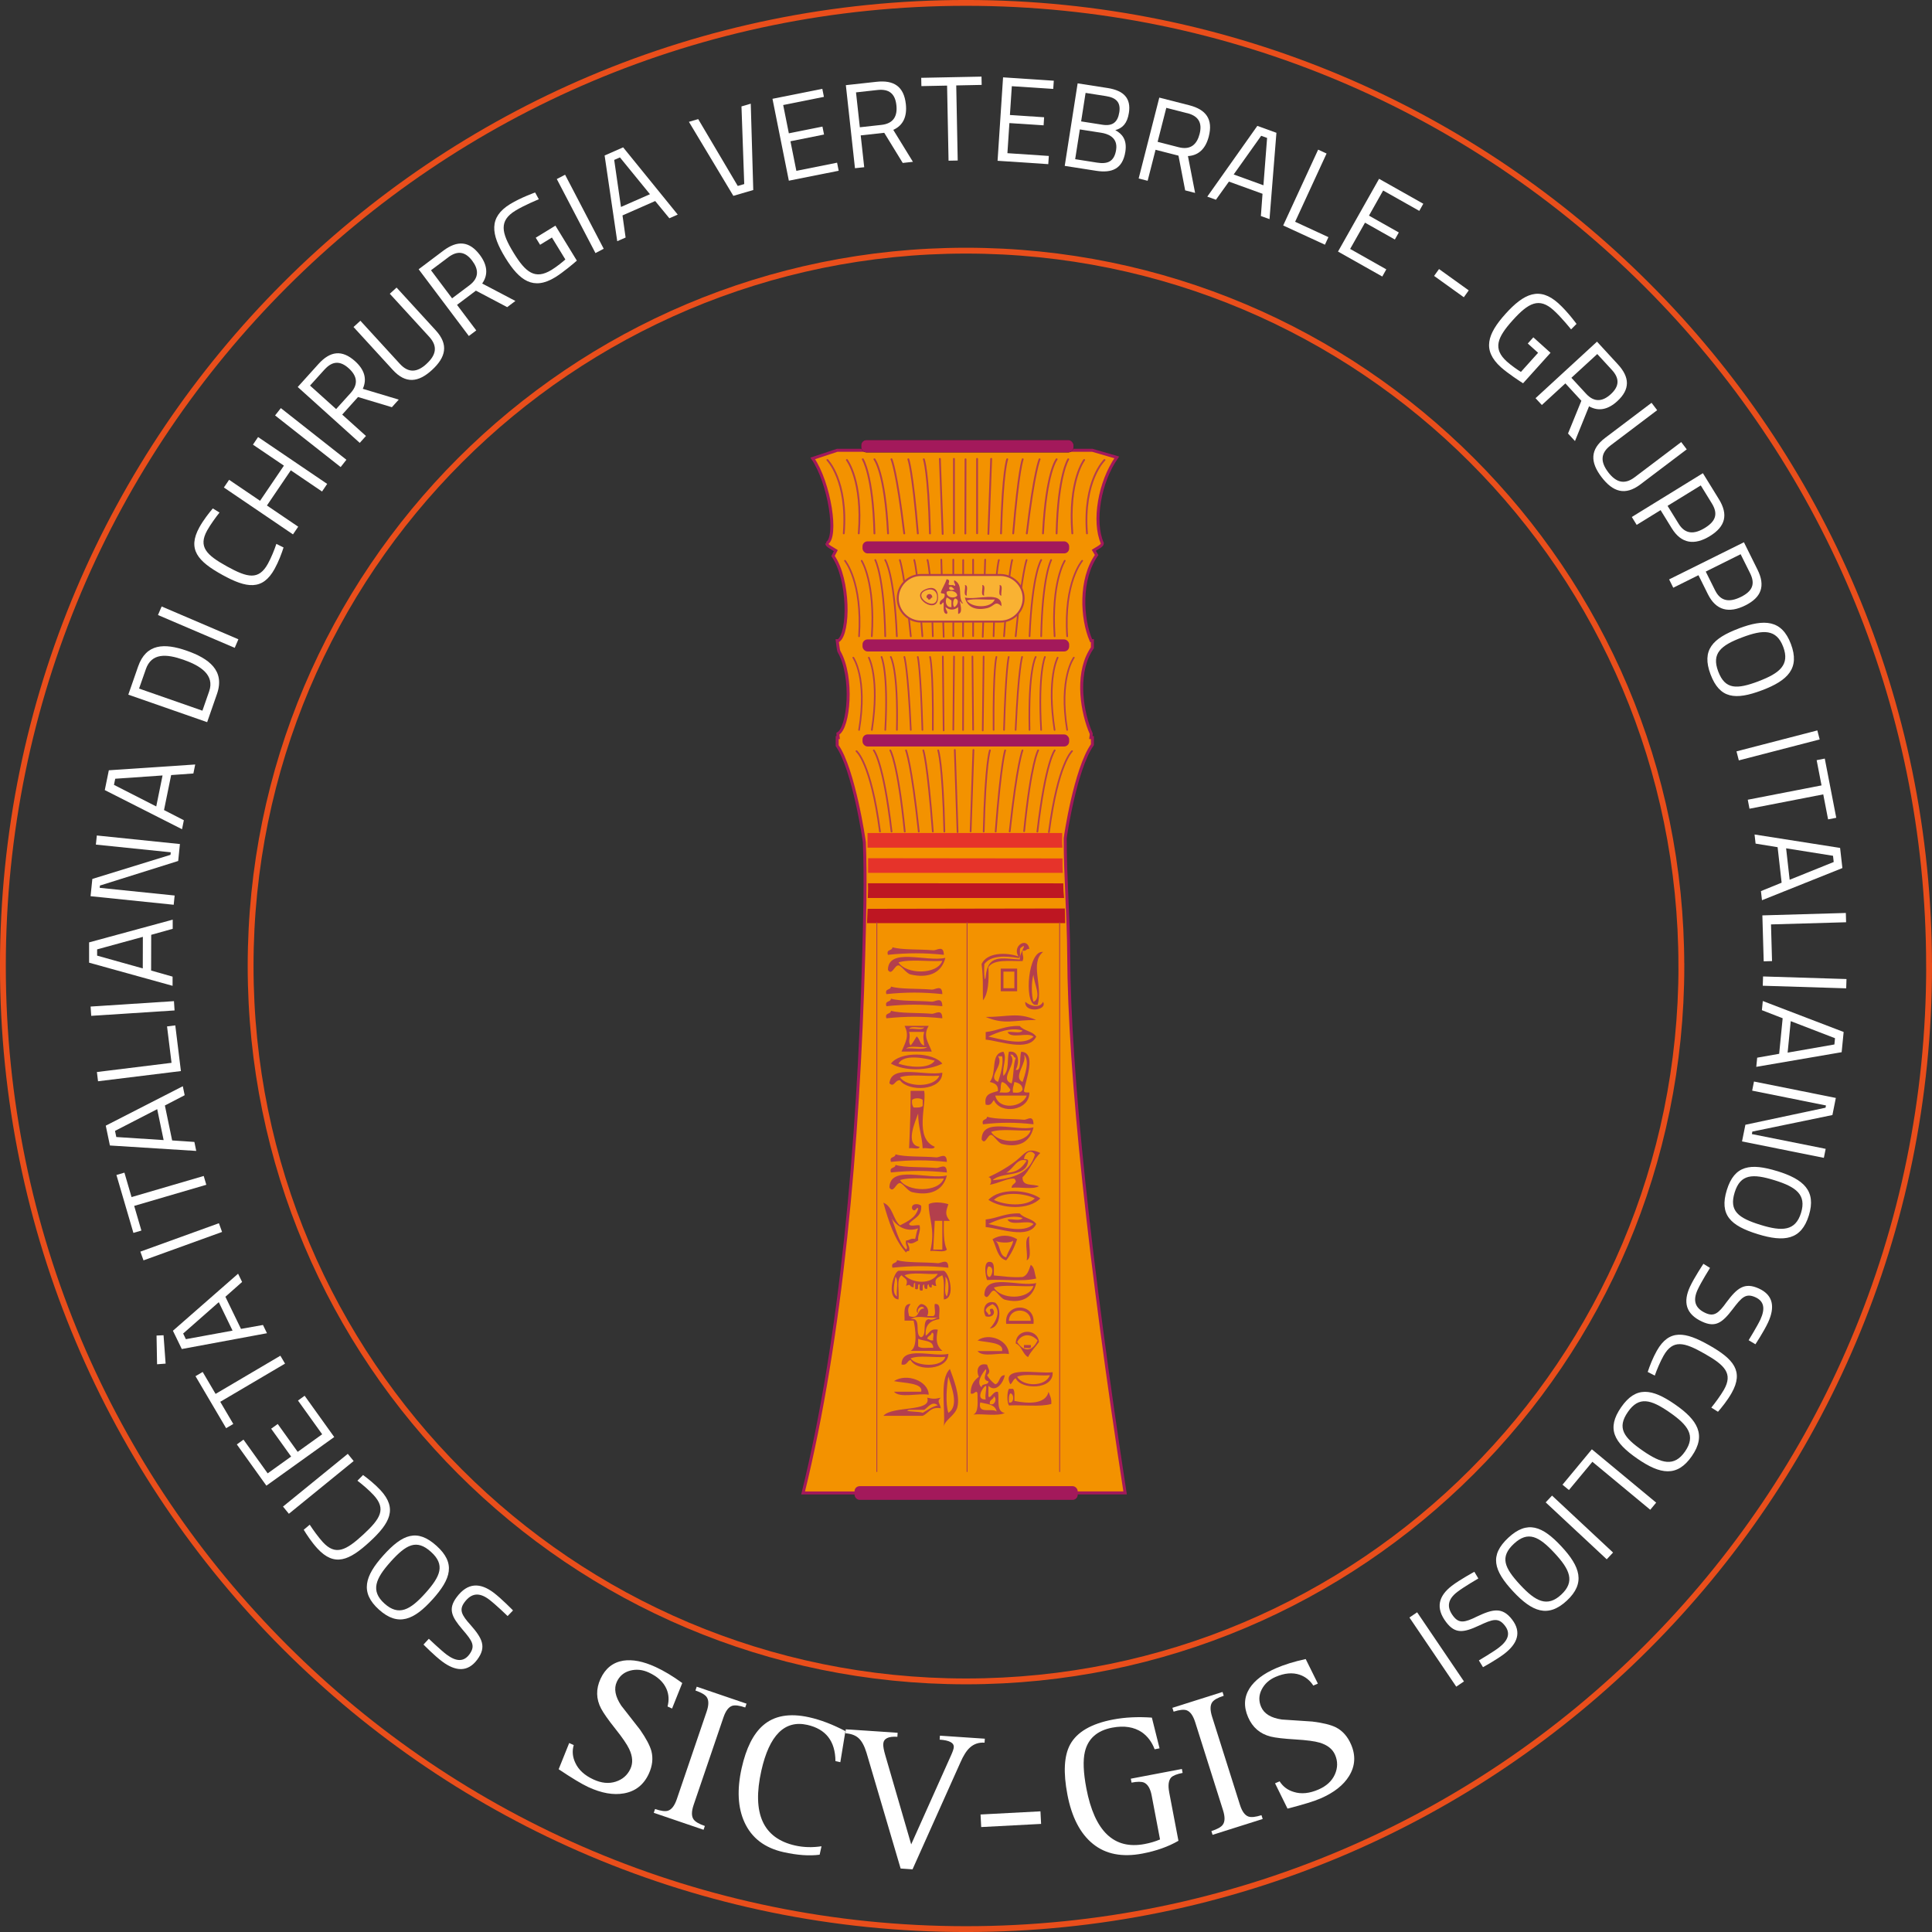 <?xml version="1.0" encoding="UTF-8"?>
<svg id="Livello_2" data-name="Livello 2" xmlns="http://www.w3.org/2000/svg" xmlns:xlink="http://www.w3.org/1999/xlink" viewBox="0 0 447.36 447.37">
  <rect x="0" y="0" width="447.36" height="447.37" fill="#333333" stroke="none"/>
  <defs>
    <style>
      .cls-1, .cls-2, .cls-3, .cls-4, .cls-5, .cls-6, .cls-7, .cls-8, .cls-9, .cls-10, .cls-11, .cls-12 {
        fill: none;
      }

      .cls-1, .cls-6, .cls-13 {
        stroke: #a3195b;
      }

      .cls-1, .cls-7 {
        stroke-width: .32px;
      }

      .cls-14 {
        fill: #f9b233;
        stroke-width: .46px;
      }

      .cls-14, .cls-15, .cls-3, .cls-16, .cls-13, .cls-10, .cls-17, .cls-12 {
        fill-rule: evenodd;
      }

      .cls-14, .cls-18, .cls-3, .cls-4, .cls-8, .cls-9, .cls-10, .cls-11, .cls-12 {
        stroke: #b33f4c;
      }

      .cls-15 {
        fill: #be1622;
      }

      .cls-18, .cls-2 {
        stroke-width: .21px;
      }

      .cls-18, .cls-17 {
        fill: #b33f4c;
      }

      .cls-2 {
        stroke: #f39200;
      }

      .cls-3, .cls-4, .cls-8, .cls-9, .cls-10, .cls-11, .cls-12 {
        stroke-linecap: round;
      }

      .cls-3, .cls-8 {
        stroke-width: .4px;
      }

      .cls-4, .cls-10 {
        stroke-width: .42px;
      }

      .cls-19 {
        fill: #fff;
      }

      .cls-5 {
        stroke: #e94e1b;
        stroke-width: 1.35px;
      }

      .cls-16 {
        fill: #e6332a;
      }

      .cls-6 {
        stroke-width: .29px;
      }

      .cls-7 {
        stroke: #1d1719;
      }

      .cls-13 {
        fill: #f39200;
        stroke-width: .69px;
      }

      .cls-9 {
        stroke-width: .38px;
      }

      .cls-11, .cls-12 {
        stroke-width: .39px;
      }

      .cls-20 {
        fill: url(#linear-gradient);
      }

      .cls-21 {
        fill: #a3195b;
      }
    </style>
    <linearGradient id="linear-gradient" x1="199.59" y1="103.33" x2="248.41" y2="103.33" gradientUnits="userSpaceOnUse">
      <stop offset="0" stop-color="#f9b233"/>
      <stop offset=".72" stop-color="#c22823"/>
      <stop offset="1" stop-color="#e94e1b"/>
    </linearGradient>
  </defs>
  <g id="Livello_1-2" data-name="Livello 1">
    <g>
      <g>
        <path class="cls-5" d="M389.33,223.68c0,91.49-74.16,165.65-165.64,165.65S58.03,315.17,58.03,223.68,132.2,58.04,223.68,58.04s165.64,74.16,165.64,165.64Z"/>
        <path class="cls-5" d="M446.69,223.68c0,123.17-99.84,223.01-223,223.01S.67,346.85.67,223.68,100.52.67,223.68.67s223,99.84,223,223.01Z"/>
        <g>
          <path class="cls-19" d="M99.29,379.46s2.83,2.7,4.13,3.67c2.2,1.63,3.94,1.72,5.25-.03,1.5-2.02.68-3.15-1.58-5.78-2.57-3-3.37-4.78-1.35-7.49,2.56-3.43,5.44-3.37,8.51-1.08,1.84,1.37,4.54,4.15,4.54,4.15l-1.25,1.3s-2.75-2.67-4.33-3.86c-2.2-1.64-4.03-1.51-5.64.65-1.3,1.74-.75,2.92,1.41,5.3,2.69,3.08,3.73,5.04,1.53,8-2.24,3-5.07,2.7-8.1.45-1.84-1.37-4.35-3.94-4.35-3.94l1.24-1.34Z"/>
          <path class="cls-19" d="M100.14,370.36c-4.26,4.74-7.94,6.36-12.38,2.36-4.45-4-3.28-7.8,1.02-12.58,4.45-4.94,7.82-6.23,12.29-2.21,4.47,4.02,3.41,7.62-.93,12.44ZM90.44,361.64c-3.5,3.89-4.69,6.72-1.41,9.67,3.3,2.97,5.96,1.49,9.47-2.42,3.53-3.93,4.62-6.56,1.3-9.55-3.34-3.01-5.71-1.75-9.36,2.29Z"/>
          <path class="cls-19" d="M84.07,341.55c1.13.82,2.8,2.17,4.05,3.52,3.92,4.25,2.21,7.58-2.48,11.9-4.8,4.43-8.2,5.86-12.14,1.59-1.34-1.46-2.52-3.26-3.17-4.34l1.39-1.17c.69,1.07,2.02,2.93,3.04,4.04,2.92,3.16,5.32,1.97,9.36-1.76,3.96-3.66,5.38-5.91,2.38-9.15-1.06-1.15-2.65-2.5-3.74-3.32l1.3-1.31Z"/>
          <path class="cls-19" d="M66.89,350.52l-1.36-1.67,15-12.21,1.36,1.67-15,12.21Z"/>
          <path class="cls-19" d="M61.69,344.02l-6.85-9.56,1.54-1.11,5.6,7.81,5.43-3.89-4.62-6.45,1.52-1.09,4.62,6.45,5.67-4.07-5.6-7.81,1.54-1.11,6.85,9.56-15.71,11.26Z"/>
          <path class="cls-19" d="M52.36,330.7l-7.09-12.04,1.66-.98,2.99,5.08,15-8.84,1.08,1.83-15,8.84,3.02,5.13-1.66.98Z"/>
          <path class="cls-19" d="M36.26,309.25l1.61-.07.48,6.57-1.98.15-.12-6.65ZM42.09,312.36l-2.05-4.22,15.09-13.21.93,1.91-3.87,3.43,3.61,7.44,5.09-.91.93,1.91-19.72,3.66ZM53.85,308.11l-3.19-6.59-8.25,7.26.63,1.31,10.81-1.98Z"/>
          <path class="cls-19" d="M33.23,291.84l-.73-2.02,18.19-6.58.73,2.02-18.19,6.58Z"/>
          <path class="cls-19" d="M30.89,285.48l-3.93-13.41,1.85-.54,1.65,5.66,16.71-4.89.6,2.04-16.7,4.89,1.67,5.71-1.85.54Z"/>
          <path class="cls-19" d="M25.45,265.24l-.96-4.59,17.84-9.13.43,2.08-4.58,2.38,1.68,8.09,5.15.35.43,2.08-20.01-1.26ZM37.89,263.99l-1.49-7.16-9.77,5.03.3,1.42,10.96.71Z"/>
          <path class="cls-19" d="M41.89,248.01l-19.19,2.36-.26-2.14,17.28-2.13-1.04-8.43,1.91-.24,1.3,10.57Z"/>
          <path class="cls-19" d="M21.12,235.22l-.14-2.15,19.3-1.25.14,2.15-19.29,1.25Z"/>
          <path class="cls-19" d="M20.63,222.9v-4.69s19.36-5.26,19.36-5.26v2.12s-4.98,1.39-4.98,1.39l-.02,8.27,4.97,1.41v2.13s-19.33-5.36-19.33-5.36ZM33.06,224.25l.02-7.32-10.59,2.9v1.45s10.57,2.96,10.57,2.96Z"/>
          <path class="cls-19" d="M20.97,207.52l.41-4,18.1-5.58.06-.59-17.34-1.78.22-2.11,19.24,1.98-.4,3.92-18.12,5.69-.05.53,17.35,1.78-.22,2.14-19.23-1.98Z"/>
          <path class="cls-19" d="M24.26,182.96l.94-4.6,20-1.34-.42,2.08-5.15.37-1.65,8.1,4.59,2.36-.42,2.08-17.88-9.06ZM36.18,186.73l1.46-7.17-10.96.76-.29,1.42,9.78,4.99Z"/>
          <path class="cls-19" d="M47.97,167.22l-18.26-6.37,2.27-6.52c1.85-5.3,6.05-5.47,11.22-3.67,5.23,1.82,8.92,4.65,7.04,10.03l-2.27,6.52ZM33.77,154.96l-1.57,4.48,14.67,5.12,1.56-4.48c1.32-3.8-2.01-5.94-5.97-7.32-3.96-1.38-7.37-1.59-8.7,2.21Z"/>
          <path class="cls-19" d="M36.58,142.41l.85-1.98,17.77,7.6-.85,1.98-17.77-7.6Z"/>
          <path class="cls-19" d="M65.66,126.76c-.42,1.34-1.17,3.34-2.07,4.96-2.79,5.07-6.5,4.49-12.08,1.41-5.73-3.16-8.15-5.93-5.35-11.02.96-1.74,2.3-3.42,3.12-4.38l1.55.95c-.8.99-2.14,2.84-2.87,4.16-2.08,3.77-.19,5.67,4.63,8.33,4.72,2.6,7.31,3.23,9.44-.63.76-1.37,1.54-3.3,1.96-4.6l1.65.82Z"/>
          <path class="cls-19" d="M67.33,108.91l-5.52,8.14,7.24,4.91-1.21,1.78-16-10.86,1.21-1.78,7.17,4.86,5.52-8.14-7.17-4.86,1.19-1.76,16,10.85-1.19,1.76-7.24-4.91Z"/>
          <path class="cls-19" d="M63.7,96.19l1.33-1.69,15.18,11.96-1.33,1.69-15.19-11.96Z"/>
          <path class="cls-19" d="M79.24,96l5.5,4.95-1.44,1.6-14.36-12.94,4.79-5.31c2.71-3.01,5.46-3.39,8.49-.66,2.12,1.91,2.84,4.06,1.79,6.39l8.32,2.5-1.59,1.76-7.84-2.36-3.66,4.07ZM75.14,85.57l-3.35,3.71,6.04,5.44,3.37-3.73c1.95-2.16,1.35-4.09-.45-5.71-1.97-1.78-3.79-1.72-5.6.29Z"/>
          <path class="cls-19" d="M98.74,84.27c2.23-2.03,2.69-4.05.65-6.28l-9.13-9.97,1.57-1.43,9.09,9.93c2.98,3.26,2.35,6.18-.9,9.16-3.13,2.87-6.08,3.25-9.07-.03l-9.09-9.93,1.59-1.45,9.13,9.97c2.04,2.23,4.07,1.96,6.17.03Z"/>
          <path class="cls-19" d="M105.83,70.6l4.45,5.91-1.72,1.29-11.62-15.45,5.71-4.3c3.24-2.43,6.01-2.28,8.46.98,1.71,2.28,2.01,4.54.54,6.62l7.69,4.04-1.9,1.43-7.24-3.82-4.37,3.29ZM103.8,59.58l-4,3,4.88,6.5,4.02-3.02c2.32-1.75,2.11-3.75.64-5.69-1.6-2.12-3.39-2.41-5.55-.79Z"/>
          <path class="cls-19" d="M124.06,55.04l4.55-2.79,4.96,8.1c-.44.4-3.2,2.75-5.01,3.85-5.05,3.09-8.28.81-11.55-4.52-3.36-5.48-3.84-9.38,1.11-12.42,2.5-1.53,5.79-2.69,5.79-2.69l.86,1.57s-3.26,1.31-5.43,2.64c-3.81,2.33-3.29,5.06-.43,9.73,2.8,4.58,4.98,6.32,8.8,3.99,1.19-.73,2.66-1.92,3.2-2.42l-3.11-5.08-2.74,1.68-1.01-1.64Z"/>
          <path class="cls-19" d="M128.94,41.45l1.91-.99,8.94,17.14-1.91,1-8.95-17.14Z"/>
          <path class="cls-19" d="M139.99,36.01l4.3-1.89,12.64,15.57-1.94.85-3.28-3.99-7.57,3.33.72,5.12-1.94.85-2.92-19.84ZM143.79,47.92l6.71-2.95-6.95-8.52-1.33.58,1.57,10.88Z"/>
          <path class="cls-19" d="M173.84,24.02l.58,19.98-4.61,1.35-10.29-17.14,2.15-.63,9.16,15.48,1.5-.44-.64-17.98,2.15-.63Z"/>
          <path class="cls-19" d="M178.87,22.88l11.54-2.31.37,1.86-9.43,1.89,1.31,6.55,7.78-1.56.37,1.84-7.78,1.56,1.37,6.85,9.43-1.89.37,1.87-11.54,2.3-3.79-18.96Z"/>
          <path class="cls-19" d="M199.3,31.36l.81,7.36-2.14.23-2.11-19.23,7.11-.78c4.03-.44,6.33,1.1,6.78,5.16.31,2.83-.58,4.93-2.91,5.97l4.55,7.4-2.36.26-4.28-6.98-5.44.6ZM203.18,20.84l-4.97.55.89,8.08,5-.55c2.89-.32,3.73-2.15,3.46-4.57-.29-2.64-1.68-3.81-4.38-3.51Z"/>
          <path class="cls-19" d="M213.31,18.02l13.96-.28.04,1.92-5.89.12.34,17.39-2.12.04-.34-17.39-5.95.12-.04-1.92Z"/>
          <path class="cls-19" d="M232.27,17.91l11.74.78-.13,1.9-9.59-.63-.44,6.67,7.92.52-.12,1.87-7.92-.52-.46,6.97,9.59.64-.13,1.9-11.74-.78,1.27-19.29Z"/>
          <path class="cls-19" d="M256.47,20.38c3.73.59,5.46,2.36,4.93,5.75-.39,2.49-1.49,3.53-3.15,4.01,1.59.85,2.76,2.22,2.33,4.98-.63,4.03-3.16,4.99-6.75,4.43l-7.29-1.14,2.99-19.11,6.93,1.08ZM250.04,29.96l-1.08,6.9,5.08.8c2.32.36,3.96-.14,4.4-2.96.46-2.95-1.99-3.73-3.45-3.96l-4.94-.77ZM251.37,21.51l-1.03,6.6,4.91.77c2.4.38,3.57-.6,3.93-2.89.35-2.24-.66-3.36-3.09-3.74l-4.72-.74Z"/>
          <path class="cls-19" d="M267.57,34.69l-1.83,7.17-2.08-.53,4.78-18.73,6.93,1.77c3.92,1,5.54,3.26,4.53,7.21-.7,2.76-2.28,4.41-4.83,4.56l1.66,8.53-2.3-.59-1.55-8.04-5.31-1.36ZM274.9,26.21l-4.84-1.24-2.01,7.87,4.87,1.25c2.82.72,4.24-.71,4.85-3.06.66-2.57-.24-4.16-2.86-4.83Z"/>
          <path class="cls-19" d="M291.14,29.15l4.42,1.6-1.6,19.99-2-.72.38-5.15-7.78-2.82-3.01,4.2-2-.72,11.58-16.37ZM285.66,40.4l6.89,2.5.85-10.96-1.37-.5-6.37,8.96Z"/>
          <path class="cls-19" d="M297.13,52.2l8.09-17.55,1.95.9-7.28,15.8,7.71,3.56-.81,1.75-9.66-4.45Z"/>
          <path class="cls-19" d="M319.32,41.4l10.25,5.78-.93,1.65-8.37-4.72-3.28,5.82,6.91,3.9-.92,1.63-6.91-3.9-3.44,6.08,8.37,4.73-.93,1.66-10.25-5.78,9.51-16.85Z"/>
          <path class="cls-19" d="M333.21,62.3l6.88,4.94-1.14,1.59-6.88-4.94,1.14-1.59Z"/>
          <path class="cls-19" d="M355.06,78.12l3.97,3.57-6.36,7.06c-.51-.31-3.54-2.29-5.12-3.71-4.4-3.96-3.14-7.71,1.05-12.36,4.3-4.78,7.9-6.35,12.22-2.47,2.18,1.96,4.23,4.79,4.23,4.79l-1.26,1.27s-2.19-2.76-4.08-4.46c-3.32-2.99-5.79-1.71-9.45,2.36-3.59,3.99-4.64,6.58-1.32,9.57,1.04.93,2.6,2,3.23,2.38l3.98-4.43-2.39-2.15,1.29-1.43Z"/>
          <path class="cls-19" d="M362.47,88.77l-5.45,5.01-1.46-1.58,14.23-13.09,4.84,5.26c2.74,2.98,2.87,5.76-.14,8.52-2.1,1.93-4.32,2.45-6.54,1.19l-3.26,8.05-1.61-1.75,3.09-7.58-3.71-4.03ZM373.24,85.66l-3.39-3.68-5.99,5.5,3.41,3.7c1.97,2.14,3.94,1.73,5.73.08,1.95-1.79,2.07-3.61.24-5.6Z"/>
          <path class="cls-19" d="M372.32,109.27c1.82,2.41,3.78,3.06,6.19,1.24l10.78-8.15,1.28,1.69-10.74,8.12c-3.52,2.66-6.37,1.77-9.03-1.75-2.56-3.39-2.67-6.35.88-9.03l10.74-8.12,1.3,1.71-10.78,8.15c-2.41,1.82-2.33,3.86-.61,6.14Z"/>
          <path class="cls-19" d="M384.52,118.12l-5.54,3.42-1.13-1.83,16.46-10.14,3.71,6.02c2.21,3.59,1.5,6.33-2.07,8.53-3.59,2.21-6.64,1.79-8.85-1.8l-2.58-4.19ZM388.7,121.29c1.48,2.4,3.55,2.51,6.09.94,2.52-1.55,3.07-3.27,1.59-5.67l-2.56-4.16-7.69,4.73,2.57,4.16Z"/>
          <path class="cls-19" d="M393.28,133.19l-5.83,2.9-.96-1.93,17.32-8.6,3.14,6.33c1.88,3.78.92,6.44-2.83,8.3-3.78,1.88-6.77,1.18-8.65-2.6l-2.19-4.41ZM397.15,136.72c1.25,2.53,3.3,2.82,5.98,1.49,2.65-1.32,3.36-2.97,2.1-5.5l-2.18-4.38-8.08,4.02,2.18,4.38Z"/>
          <path class="cls-19" d="M402.61,145.52c5.96-2.25,9.97-2,12.08,3.6s-.67,8.44-6.68,10.71c-6.22,2.35-9.81,1.94-11.93-3.68-2.12-5.62.47-8.33,6.53-10.62ZM407.22,157.73c4.89-1.85,7.25-3.81,5.69-7.94-1.57-4.16-4.61-4.06-9.52-2.2-4.94,1.86-7.12,3.7-5.53,7.89,1.59,4.21,4.27,4.18,9.36,2.26Z"/>
          <path class="cls-19" d="M420.81,169.13l.54,2.09-18.72,4.85-.54-2.09,18.72-4.85Z"/>
          <path class="cls-19" d="M422.53,175.65l2.66,13.71-1.89.37-1.12-5.79-17.08,3.32-.4-2.08,17.08-3.32-1.13-5.84,1.89-.37Z"/>
          <path class="cls-19" d="M426.08,196.34l.53,4.66-18.62,7.45-.24-2.11,4.79-1.95-.93-8.22-5.1-.83-.24-2.11,19.81,3.11ZM413.58,196.43l.82,7.28,10.2-4.11-.16-1.44-10.85-1.73Z"/>
          <path class="cls-19" d="M408.09,211.96l19.32-.56.06,2.15-17.39.5.24,8.49-1.93.06-.31-10.63Z"/>
          <path class="cls-19" d="M427.56,226.7l-.07,2.15-19.32-.6.07-2.15,19.32.6Z"/>
          <path class="cls-19" d="M426.9,238.97l-.46,4.67-19.77,3.39.21-2.12,5.09-.9.81-8.23-4.81-1.87.21-2.12,18.73,7.17ZM414.65,236.45l-.72,7.29,10.83-1.89.14-1.45-10.25-3.95Z"/>
          <path class="cls-19" d="M425.09,254.25l-.79,3.94-18.54,3.83-.11.58,17.09,3.42-.42,2.08-18.95-3.8.78-3.86,18.56-3.95.1-.52-17.09-3.43.42-2.11,18.95,3.8Z"/>
          <path class="cls-19" d="M411.52,271.17c6.08,1.88,9.09,4.54,7.33,10.25-1.76,5.71-5.7,6.24-11.84,4.35-6.35-1.96-8.93-4.49-7.16-10.22,1.77-5.74,5.48-6.28,11.67-4.37ZM407.67,283.63c4.99,1.54,8.06,1.44,9.36-2.77,1.31-4.24-1.15-6.03-6.16-7.58-5.04-1.56-7.88-1.44-9.2,2.82-1.33,4.3.8,5.92,6,7.53Z"/>
          <path class="cls-19" d="M404.9,310.33s2.05-3.33,2.73-4.8c1.14-2.49.86-4.21-1.12-5.13-2.28-1.05-3.22,0-5.32,2.76-2.39,3.14-3.97,4.29-7.04,2.88-3.89-1.78-4.43-4.62-2.83-8.09.96-2.08,3.11-5.31,3.11-5.31l1.53.95s-2.04,3.24-2.87,5.05c-1.14,2.49-.63,4.26,1.8,5.38,1.98.91,3.02.13,4.89-2.49,2.45-3.27,4.16-4.7,7.51-3.16,3.4,1.56,3.7,4.4,2.12,7.83-.96,2.08-2.94,5.07-2.94,5.07l-1.57-.94Z"/>
          <path class="cls-19" d="M381.53,317.69c.43-1.33,1.21-3.33,2.12-4.93,2.85-5.03,6.55-4.42,12.09-1.28,5.69,3.22,8.08,6.03,5.22,11.08-.98,1.73-2.34,3.4-3.16,4.34l-1.54-.97c.81-.98,2.17-2.82,2.92-4.13,2.12-3.74.26-5.67-4.54-8.38-4.69-2.66-7.27-3.32-9.45.52-.77,1.36-1.57,3.29-2.02,4.58l-1.64-.84Z"/>
          <path class="cls-19" d="M387.84,325.19c5.24,3.62,7.32,7.06,3.91,11.98-3.4,4.92-7.32,4.25-12.61.59-5.47-3.78-7.18-6.97-3.76-11.91,3.42-4.94,7.12-4.35,12.45-.67ZM380.41,335.93c4.3,2.97,7.26,3.8,9.77.16,2.53-3.65.72-6.09-3.61-9.08-4.34-3-7.09-3.75-9.63-.07-2.56,3.7-1.01,5.89,3.47,8.99Z"/>
          <path class="cls-19" d="M368.6,335.59l14.89,12.35-1.37,1.65-13.4-11.11-5.43,6.54-1.49-1.23,6.8-8.2Z"/>
          <path class="cls-19" d="M373.51,359.49l-1.47,1.57-14.13-13.18,1.47-1.57,14.13,13.19Z"/>
          <path class="cls-19" d="M361.56,358.09c4.34,4.67,5.62,8.47,1.25,12.54-4.38,4.07-8.06,2.57-12.44-2.13-4.53-4.87-5.51-8.34-1.11-12.44,4.4-4.09,7.89-2.72,12.3,2.03ZM352,366.98c3.56,3.83,6.27,5.27,9.51,2.26,3.25-3.02,2.01-5.8-1.57-9.64-3.6-3.87-6.12-5.18-9.39-2.14-3.29,3.06-2.25,5.53,1.45,9.52Z"/>
          <path class="cls-19" d="M342.43,384.48s3.37-1.99,4.65-2.98c2.17-1.67,2.73-3.33,1.39-5.06-1.53-1.99-2.85-1.5-5.99-.04-3.58,1.67-5.51,1.95-7.57-.72-2.61-3.39-1.77-6.15,1.26-8.48,1.81-1.4,5.22-3.25,5.22-3.25l.92,1.55s-3.32,1.92-4.89,3.13c-2.17,1.67-2.54,3.48-.91,5.6,1.33,1.73,2.61,1.51,5.49.08,3.69-1.75,5.87-2.23,8.12.69,2.28,2.96,1.22,5.61-1.76,7.92-1.82,1.4-4.97,3.12-4.97,3.12l-.95-1.56Z"/>
          <path class="cls-19" d="M338.98,389.34l-1.78,1.21-10.84-16.01,1.78-1.21,10.84,16Z"/>
        </g>
        <g>
          <path class="cls-19" d="M155.62,395.62l-1.05-.48c.38-1.42.31-2.77-.23-4.03-.69-1.61-2.05-2.88-4.1-3.83-1.46-.67-2.9-.82-4.33-.44-1.43.38-2.46,1.24-3.08,2.58-.73,1.57-.38,3.41,1.02,5.52,1.46,1.86,2.91,3.72,4.36,5.58,1.39,2,2.26,3.64,2.62,4.93.44,1.7.24,3.46-.6,5.28-1.18,2.55-3.1,4.06-5.76,4.53-2.45.44-5.2-.05-8.25-1.46-1.49-.69-3.77-2.06-6.86-4.13l2.44-6.07,1.05.48c-.4,1.38-.28,2.74.36,4.09.74,1.63,2.15,2.93,4.23,3.88,1.82.84,3.53,1.01,5.12.5s2.73-1.5,3.42-2.99c.62-1.34.52-2.87-.29-4.57-.48-1.03-1.54-2.6-3.2-4.68s-2.75-3.65-3.3-4.68c-1.18-2.24-1.22-4.54-.14-6.89,1.11-2.41,2.86-3.81,5.26-4.21,2.16-.33,4.65.16,7.48,1.46,1.96.9,4.03,2.14,6.19,3.72l-2.36,5.9Z"/>
          <path class="cls-19" d="M151.38,419.76l.3-.88c1.37.47,2.37.6,3,.39.84-.27,1.52-1.16,2.04-2.68l6.9-20.25c.52-1.52.53-2.64.02-3.37-.37-.55-1.24-1.06-2.61-1.53l.3-.88,11.53,3.93-.3.88c-1.35-.46-2.34-.59-3-.39-.84.27-1.52,1.16-2.04,2.68l-6.9,20.25c-.52,1.52-.53,2.64-.02,3.37.39.56,1.27,1.07,2.61,1.53l-.3.88-11.53-3.93Z"/>
          <path class="cls-19" d="M190.22,427.52l-.43,1.94c-2.38.32-5.17.12-8.36-.59-4.37-.98-7.38-3.28-9.04-6.91-1.55-3.38-1.77-7.58-.65-12.58,1.03-4.58,2.66-7.85,4.9-9.82,2.6-2.3,6.17-2.93,10.72-1.92,2.68.6,5.48,1.67,8.4,3.21l-1.18,7.19-1.13-.25c-.04-4.63-2.22-7.42-6.52-8.39-5.24-1.17-8.79,2.37-10.64,10.62-2.21,9.88.4,15.65,7.85,17.32,1.93.43,3.96.49,6.08.17Z"/>
          <path class="cls-19" d="M208.54,432.65l-7.9-26.8c-.48-1.58-1.09-2.7-1.82-3.37-.73-.67-1.74-1.04-3.04-1.13l.06-.92,12.01.8-.06.93c-2.1-.14-3.18.4-3.27,1.64-.04.55.12,1.43.47,2.63l6,20.64,9.28-20.73c.36-.81.56-1.4.58-1.77.07-1.02-1.02-1.6-3.27-1.75l.06-.92,10.4.7-.06.92c-1.35-.09-2.49.3-3.42,1.16-.76.69-1.49,1.84-2.18,3.43l-11.08,24.74-2.77-.19Z"/>
          <path class="cls-19" d="M227.2,423.06l-.15-2.91,13.87-.73.15,2.91-13.87.73Z"/>
          <path class="cls-19" d="M270.72,414.96l2.15,11.28c-2.35,1.36-5.13,2.35-8.35,2.96-4.67.89-8.48.15-11.43-2.23-2.95-2.37-4.93-6.19-5.93-11.43-.98-5.12-.77-8.98.62-11.57,1.58-2.91,4.9-4.85,9.97-5.81,2.73-.52,5.72-.67,8.97-.44l1.78,7.11-1.14.22c-.63-1.67-1.6-2.98-2.92-3.92-1.84-1.25-4.14-1.61-6.9-1.09-3.49.67-5.6,2.53-6.33,5.59-.47,1.97-.36,4.8.34,8.47,1.9,9.95,6.39,14.24,13.49,12.89,1.28-.24,2.46-.59,3.57-1.06l-1.94-10.19c-.3-1.58-.88-2.56-1.74-2.97-.62-.26-1.59-.26-2.92,0l-.17-.91,11.83-2.25.17.91c-1.33.26-2.22.61-2.67,1.07-.59.68-.74,1.81-.44,3.38Z"/>
          <path class="cls-19" d="M280.78,424.88l-.28-.89c1.38-.44,2.26-.93,2.64-1.47.52-.71.54-1.84.05-3.37l-6.45-20.4c-.49-1.53-1.15-2.44-1.98-2.73-.62-.22-1.62-.12-3.01.32l-.28-.89,11.61-3.67.28.88c-1.35.43-2.24.92-2.65,1.47-.52.72-.53,1.84-.05,3.37l6.45,20.4c.48,1.53,1.14,2.44,1.98,2.73.65.22,1.65.11,3.01-.32l.28.88-11.61,3.67Z"/>
          <path class="cls-19" d="M305.16,389.84l-1.06.46c-.8-1.23-1.86-2.07-3.16-2.51-1.66-.56-3.52-.39-5.58.5-1.48.64-2.55,1.62-3.22,2.93-.67,1.32-.71,2.66-.12,4.02.69,1.59,2.29,2.56,4.8,2.92,2.35.16,4.71.31,7.06.47,2.42.3,4.22.74,5.43,1.33,1.56.8,2.74,2.13,3.53,3.97,1.12,2.58.96,5.02-.46,7.32-1.3,2.11-3.5,3.84-6.59,5.18-1.5.65-4.06,1.44-7.66,2.36l-2.89-5.86,1.06-.46c.77,1.22,1.86,2.04,3.29,2.46,1.71.54,3.62.35,5.71-.56,1.84-.8,3.1-1.96,3.79-3.49.68-1.53.7-3.04.05-4.54-.59-1.36-1.79-2.3-3.6-2.83-1.09-.33-2.96-.58-5.62-.74-2.66-.16-4.56-.38-5.69-.66-2.46-.62-4.2-2.12-5.23-4.49-1.06-2.44-.94-4.68.36-6.72,1.19-1.83,3.22-3.36,6.08-4.61,1.98-.86,4.28-1.57,6.9-2.13l2.82,5.69Z"/>
        </g>
      </g>
      <g>
        <path class="cls-13" d="M191.43,125.82c0,.56,1.27,1.12,2.11,1.67l-.65,1.25c3.8,5.49,3.78,17.88,1.26,19.6h-.29s.26,2.28.39,2.49c0,.03.05.09.05.09,3.34,5.89,2.26,17.66-.29,18.97,0,.3.04.59.08.89h-.24v1.87c3.87,5.59,6.28,22.05,6.3,22.4.33,8.6.07,17.97-.16,26.37-1.22,43.72-5.17,88.36-14.03,124.28l74.56-.02c-8.12-52.8-12.94-97.14-13.06-124.58-.04-8.93-.81-17.91-.81-26.96,0-.29,2.33-16.08,6.3-21.71v-1.64h-.35c.04-.3.08-.59.08-.89-2.13-4.81-3.53-13.3-.32-18.97,0,0,.09-.1.09-.15.16-.27.32-.54.5-.79v-1.64h-.3c-2.22-5.1-2.68-14.23,1.27-19.83l-.65-1.1c.83-.53,1.99-1.06,1.99-1.6-2.25-5.09-.63-14.28,3.33-19.91l-5.65-1.64h-59.1l-5.65,1.88c3.87,5.59,5.88,18.31,3.22,19.68Z"/>
        <path class="cls-15" d="M200.94,207.93h45.45c-.1-1.09-.18-2.01-.18-3.39-16.6,0-28.63-.02-45.23-.02.08,1.85-.04,2.44-.04,3.41Z"/>
        <path class="cls-16" d="M201.01,202.11h45.09c-.1-1.09-.08-2.17-.08-3.34-16.59,0-28.41-.05-45.01-.05v3.39Z"/>
        <path class="cls-16" d="M200.88,196.28h45.12c-.1-1.09-.05-2.19-.05-3.39h-45.07v3.39Z"/>
        <g>
          <rect class="cls-20" x="199.59" y="102.06" width="48.82" height="2.53" rx="1.04" ry="1.04"/>
          <rect class="cls-7" x="199.59" y="102.06" width="48.82" height="2.53" rx="1.04" ry="1.04"/>
        </g>
        <path class="cls-15" d="M200.9,210.44c15.84,0,29.82-.08,45.67-.08,0,1.38.08,2.3.08,3.39h-45.88c0-.97.13-2.57.13-3.31Z"/>
        <g>
          <path class="cls-17" d="M238.36,219.73c-.76-.14-.69.64-1.58.35-.09,1.45.41,1.36,0,2.45-2.98.08-6.57-.5-7.91,1.4.12,3.17.01,6.08-1.26,7.7-.1-2.7.13-4.85-.32-8.4,1.2-2.69,5.69-2.79,8.54-1.75-1.56-2.45,2.05-4.69,2.53-1.75ZM236.47,219.38c-.69.3.12,2.23-.63,2.45-2.98-.51-6.41-.64-7.91,1.4-.17,2.41.13,4.67.32,2.8.51-5.11,3.6-4.1,7.9-3.85-.24-1.36,2.01-4.05.32-2.8Z"/>
          <path class="cls-17" d="M241.52,220.43c-3.11,2.55.03,7.94-1.26,12.25h-.63c-2.56-.69-1.54-12.75,1.89-12.25ZM239.31,231.98c2.04-.94.02-4.39,0-6.3-.51,1.4-.51,4.9,0,6.3Z"/>
          <path class="cls-17" d="M231.72,224.28h3.8v5.25h-3.8v-5.25ZM232.35,228.83h2.53v-3.85h-2.53v3.85Z"/>
          <path class="cls-17" d="M241.52,231.98c1.15,2-4.37,2.71-4.11,0,1.04.92,3.29,1.65,4.11,0Z"/>
          <path class="cls-17" d="M239.94,240.03c-1.73,3.64-8.55.96-11.7.7v-1.75c2.79-.3,4.7-1.57,7.9-1.4.95,1.16,2.96,1.16,3.8,2.45ZM228.87,240.03c2.71.53,8.18,2.32,10.44,0-1.3-1.12-5.2.63-6.01-1.05,1.06-.22,2.93.45,3.48-.35-2.63-.86-5.91.42-7.91,1.4Z"/>
          <path class="cls-17" d="M228.56,258.58c1.98.66,5.63.42,8.54.7.72.07,2.18-1.31,2.21,1.05-4.05-.47-7.65-.47-11.7,0-.4-1.38.92-.85.95-1.75Z"/>
          <path class="cls-17" d="M240.89,277.48c-2.62,2.8-8.96,2.44-12.02.35,2.62-2.8,8.97-2.44,12.02-.35ZM230.14,277.84c2.51,1.25,7.42,1.64,9.49-.35-2.51-1.25-7.42-1.64-9.49.35Z"/>
          <path class="cls-17" d="M239.94,283.43c-1.73,3.64-8.55.96-11.7.7v-1.75c2.79-.3,4.7-1.57,7.9-1.4.95,1.16,2.96,1.16,3.8,2.45ZM228.87,283.43c2.71.53,8.18,2.32,10.44,0-1.3-1.12-5.2.63-6.01-1.05,1.06-.22,2.93.45,3.48-.35-2.63-.87-5.91.42-7.91,1.4Z"/>
          <path class="cls-17" d="M238.36,286.24c-.36,1.7.77,5.04-.63,5.6.36-1.7-.77-5.05.63-5.6Z"/>
          <path class="cls-17" d="M229.19,307.59c1.27-1.18,2.97-4.36.63-5.6-.63.35-1.35.61-1.58,1.4.11.46.55.55.63,1.05,1.36-.04-.53-1.49.95-1.4.88,1.07-.12,2.19-1.58,1.75-.94-1.66-.03-3.88,2.21-3.15,1.68,1.32,1.07,5.96-1.26,5.95Z"/>
          <path class="cls-17" d="M239.31,306.54h-6.32c-.59-5.02,6.91-5.02,6.32,0ZM233.62,305.84h5.06c-.08-3.16-4.98-3.16-5.06,0Z"/>
          <path class="cls-17" d="M233.62,313.54c-2.24-.43-6.07.88-7.27-.7h5.69c.49-2.06-3.68-1.98-5.69-2.45,2.62-1.92,7.2-.07,7.27,3.15Z"/>
          <path class="cls-17" d="M237.1,311.44h1.58c.33,1.18-.98.54-1.58.7v-.7Z"/>
          <path class="cls-17" d="M240.89,266.98c-1.68,1.53-2.44,4.07-4.11,5.6-.14,2.26,2.46,1.48,3.79,2.1-1.48.81-4.31.12-6.32.35-.04-1.06,1.64-.99.63-2.1-1.3-.26-3.82,1.13-5.69,1.4.43-.44.49-1.71-.32-1.75,1.71-.77,5.12-2.56,7.27-4.55,1.46-1.35,2.22-2.28,4.74-1.05ZM237.1,268.39c.5.03,1.1-.05.95.7-.69,3.67-6.08,2.14-8.22,4.2,4.71-.39,8.64-1.64,9.81-5.95-.94-1.39-2.38-.38-2.53,1.05ZM232.99,271.54c2.44.02,3.75-1.21,4.74-2.8-2.25-.79-3.02,1.97-4.74,2.8Z"/>
          <path class="cls-17" d="M239.94,296.04c-3.18.8-7.68.13-11.38.35-.35-.82-.95-4.41.63-4.2,1.27,0,.88,1.83.95,3.15,2.17.16,4.17.53,6.64.35,1.15-.36,1.47-1.64,1.89-2.8.93.5.87,2.07,1.27,3.15ZM229.19,295.69c.67-.5,1-2.4-.32-2.45-.43.47-.6,2.44.32,2.45Z"/>
          <path class="cls-17" d="M235.2,311.09c0-3.53,5.06-3.58,5.38-.35-.82,1.19-1.87,2.13-2.53,3.5-1.28-.69-1.44-2.6-2.85-3.15ZM235.52,310.74c1.58,2.38,3.45,2.3,4.74-.35-1.46-1.64-3.62-1.68-4.74.35Z"/>
          <path class="cls-17" d="M228.56,315.99c.32,1.15.96,1.54,0,2.45.5.85,1.13,1.55,1.9,2.1,1.11-.28.81-2.14,2.21-2.1-.39,1.88-2.1,4.09-3.8,2.45v2.45c.48.73,1.08-1.34,2.21-1.05.37,1.52-.53,4.54,1.58,4.9-1.79.81-4.95.12-7.27.35,1.27-.58.94-2.92.95-4.9-.27-1.02-.8.46-1.58,0,0-1.99.83-3.05,1.9-3.85-.73-1.54-.14-3.3,1.9-2.8ZM227.29,321.24c0-1.06,1.59-.34,1.58-1.4-1.81-.38-.06-2.22-.63-2.8-.73.93-2.32,3.07-.95,4.2ZM228.24,324.04c-.26-1.13.39-3.03,0-3.15-.81.41-2.37,3.3,0,3.15ZM226.98,324.74c-.67,2.84,2.71,1.2,3.8,2.1-.34-1.72-2.25-1.71-3.8-2.1ZM230.14,323.34c-.1.83-1.1.65-.95,1.75,1.15.54,1.75-1.28.95-1.75Z"/>
          <path class="cls-17" d="M239.94,236.18c-5.24-.01-7.31,1.16-11.7-.7,5.24,0,7.31-1.16,11.7.7Z"/>
          <path class="cls-17" d="M235.2,247.73c1.42.35.79-2.77,1.27-4.2,3.72.19.92,6.87.63,9.1.1.47.79.29,1.26.35.03,4.25-6.72,5.15-8.22,1.75-.49.51-.62,1.41-1.9,1.05-.45-2.59,1.38-2.68,2.84-3.15.11-1.52-.87-1.84-1.89-2.1,1.76-2.31.03-6.58,3.16-7,.9,1.63-.35,3.47,0,5.6,1.42-1.46.79-3.64,1.26-5.6,2.48-.37,2.45,2.66,1.58,4.2ZM234.25,250.88c.53-1.74.32-4.31.95-5.95-.63,0-.4-.96-1.26-.7,1.96,2.02-2.83,5.57.32,6.65ZM236.78,250.53c.48-1.42,1.76-5.01.32-6.3.87,1.76-2.69,5.19-.32,6.3ZM231.09,250.53c.57-1.56,1.34-4.48.95-5.95h-.95c1.54,2.18-2.67,4.78,0,5.95ZM231.41,252.98c.95-.11,2.46.39,2.53-.7-.54-.69-.97-1.5-1.9-1.75-.53.47-.1,1.98-.63,2.45ZM234.57,252.98c1.05.11,1.95.05,2.21-.7-.08-1.2-.94-1.53-1.9-1.75-.1.82-.5,1.31-.32,2.45ZM237.73,253.68h-7.27c.77,3.47,6.31,2.78,7.27,0Z"/>
          <path class="cls-17" d="M239.31,261.04c-.83,3.73-3.82,4.75-7.27,3.85-.93-.24-1.93-2.06-2.53-2.1-.87-.05-1.36,2.49-2.21,1.05.06-5.3,8.09-1.78,12.01-2.8ZM238.67,261.73c-2.95.23-6.74-.46-9.17.35,1.53,2.78,8.05,2.95,9.17-.35Z"/>
          <path class="cls-17" d="M235.52,286.94c-.62,1.89-1.44,3.54-2.53,4.9-2.07-.51-2.24-3.13-3.17-4.9,1.77-1.08,3.92-1.08,5.69,0ZM232.99,291.14c.35-1.25,1.72-3.21,1.58-3.85-.72.65-3.37.48-4.11,0,1.24.85.82,3.53,2.53,3.85Z"/>
          <path class="cls-17" d="M239.94,297.09c-.83,3.73-3.82,4.76-7.27,3.85-.93-.24-1.93-2.06-2.53-2.1-.87-.05-1.36,2.49-2.21,1.05.06-5.3,8.09-1.78,12.02-2.8ZM239.31,297.79c-2.95.23-6.74-.46-9.17.35,1.53,2.78,8.04,2.95,9.17-.35Z"/>
          <path class="cls-17" d="M243.74,317.74c.31,4.11-7.36,4.13-8.54,1.4-.63.24-.72,1.07-1.26,1.4-2.3-4.39,6.45-2.36,9.8-2.8ZM243.1,318.44c-2.43.23-5.69-.46-7.59.35,1.36,2.32,6.58,2.39,7.59-.35Z"/>
          <path class="cls-17" d="M233.62,321.59h.95c.49.51.28,1.79.32,2.8,3.07.63,7.18.86,7.91-2.1.28.85.74,1.51.63,2.8-2.7.75-6.59.17-9.8.35-.49-.72-.49-3.13,0-3.85ZM233.62,324.74c1.24.39,1.27-2.08.32-2.1-.36.41-.36,1.24-.32,2.1Z"/>
        </g>
        <g>
          <g>
            <path class="cls-10" d="M251.04,106.51s-3.71,4.77-2.74,17"/>
            <path class="cls-10" d="M255.75,106.51s-5.02,4.77-4.06,17"/>
            <path class="cls-10" d="M247.36,106.34s-2.38,3.59-2.7,17.18"/>
            <path class="cls-10" d="M244.67,106.34s-2.43,2.87-3.16,17.18"/>
            <path class="cls-10" d="M240.72,106.34s-1.24,2.61-2.96,17.18"/>
            <path class="cls-10" d="M236.81,106.34s-.96,2.35-2.2,17.18"/>
            <path class="cls-10" d="M233.23,106.34s-1.05,2.53-1.44,17.18"/>
          </g>
          <g>
            <path class="cls-10" d="M196.1,106.51s3.72,4.77,2.75,17"/>
            <path class="cls-10" d="M191.58,106.51s4.77,4.77,3.8,17"/>
            <path class="cls-10" d="M199.78,106.34s2.38,3.59,2.7,17.18"/>
            <path class="cls-10" d="M202.47,106.34s2.43,2.87,3.16,17.18"/>
            <path class="cls-10" d="M206.42,106.34s1.24,2.61,2.96,17.18"/>
            <path class="cls-10" d="M210.33,106.34s.95,2.35,2.2,17.18"/>
            <path class="cls-10" d="M213.91,106.34s1.05,2.53,1.43,17.18"/>
          </g>
          <line class="cls-4" x1="223.57" y1="106.35" x2="223.53" y2="123.54"/>
          <line class="cls-4" x1="217.63" y1="106.25" x2="218.28" y2="123.63"/>
          <line class="cls-4" x1="220.89" y1="106.25" x2="220.89" y2="123.48"/>
          <line class="cls-4" x1="229.51" y1="106.25" x2="228.86" y2="123.63"/>
          <line class="cls-4" x1="226.25" y1="106.25" x2="226.25" y2="123.48"/>
        </g>
        <g>
          <g>
            <path class="cls-12" d="M246.55,129.85s-3.18,4.91-2.35,17.48"/>
            <path class="cls-12" d="M250.58,129.85s-4.3,4.91-3.47,17.48"/>
            <path class="cls-12" d="M243.4,129.67s-2.03,3.69-2.31,17.66"/>
            <path class="cls-12" d="M241.1,129.67s-2.08,2.94-2.7,17.66"/>
            <path class="cls-12" d="M237.71,129.67s-1.06,2.68-2.53,17.66"/>
            <path class="cls-12" d="M234.37,129.67s-.82,2.42-1.88,17.66"/>
            <path class="cls-12" d="M231.3,129.67s-.9,2.59-1.23,17.66"/>
          </g>
          <g>
            <path class="cls-12" d="M199.52,129.85s3.18,4.91,2.35,17.48"/>
            <path class="cls-12" d="M195.66,129.85s4.09,4.91,3.26,17.48"/>
            <path class="cls-12" d="M202.67,129.67s2.03,3.69,2.31,17.66"/>
            <path class="cls-12" d="M204.97,129.67s2.08,2.94,2.7,17.66"/>
            <path class="cls-12" d="M208.36,129.67s1.06,2.68,2.54,17.66"/>
            <path class="cls-12" d="M211.7,129.67s.82,2.42,1.88,17.66"/>
            <path class="cls-12" d="M214.77,129.67s.9,2.59,1.23,17.66"/>
          </g>
          <line class="cls-11" x1="223.03" y1="129.69" x2="223" y2="147.35"/>
          <line class="cls-11" x1="217.96" y1="129.59" x2="218.51" y2="147.45"/>
          <line class="cls-11" x1="220.74" y1="129.59" x2="220.74" y2="147.3"/>
          <line class="cls-11" x1="228.12" y1="129.59" x2="227.56" y2="147.45"/>
          <line class="cls-11" x1="225.33" y1="129.59" x2="225.33" y2="147.3"/>
        </g>
        <path class="cls-9" d="M244.19,169.02c-1.85-12.04.71-16.74.71-16.74M248.65,152.28s-3.54,4.7-1.55,16.74M241.96,152.11s-1.62,3.53-.88,16.91M239.82,152.11s-1.75,2.82-1.43,16.91M236.67,152.11s-.84,2.57-1.5,16.91M233.57,152.11s-.66,2.31-1.09,16.91M230.72,152.11s-.76,2.48-.65,16.91M201.88,169.02c1.86-12.04-.7-16.74-.7-16.74M198.92,169.02c2-12.04-1.34-16.74-1.34-16.74M204.99,169.02c.75-13.38-.87-16.91-.87-16.91M207.68,169.02c.32-14.09-1.42-16.91-1.42-16.91M210.9,169.02c-.65-14.34-1.49-16.91-1.49-16.91M213.59,169.02c-.42-14.6-1.07-16.91-1.07-16.91M216,169.02c.12-14.43-.64-16.91-.64-16.91M223.04,152.12l-.04,16.92M218.32,152.02l.18,17.11M220.91,152.02l-.17,16.97M227.56,169.13l.2-17.11M225.17,152.02l.16,16.97"/>
        <g>
          <rect class="cls-21" x="199.88" y="125.51" width="47.53" height="2.47" rx="1.01" ry="1.01"/>
          <rect class="cls-1" x="199.88" y="125.51" width="47.53" height="2.47" rx="1.01" ry="1.01"/>
        </g>
        <g>
          <rect class="cls-21" x="199.59" y="102.06" width="48.82" height="2.53" rx="1.04" ry="1.04"/>
          <rect class="cls-1" x="199.59" y="102.06" width="48.82" height="2.53" rx="1.04" ry="1.04"/>
        </g>
        <g>
          <path class="cls-3" d="M198.32,173.93s3.34,2.64,5.44,18.62"/>
          <path class="cls-3" d="M202.33,173.75s2.2,2.48,4.11,18.81"/>
          <path class="cls-3" d="M206.15,173.75s1.72,2.67,3.35,18.81"/>
          <path class="cls-3" d="M209.79,173.75s1.24,2.86,2.96,18.81"/>
          <path class="cls-3" d="M213.8,173.75s.96,2.57,2.2,18.81"/>
          <path class="cls-3" d="M217.24,173.75s1.05,2.76,1.43,18.81"/>
          <line class="cls-8" x1="221.09" y1="173.65" x2="221.73" y2="192.68"/>
        </g>
        <g>
          <path class="cls-3" d="M248.23,173.93s-3.25,2.78-5.35,18.76"/>
          <path class="cls-3" d="M244.22,173.75s-2.1,2.48-4.01,18.82"/>
          <path class="cls-3" d="M240.39,173.75s-1.62,2.58-3.25,18.72"/>
          <path class="cls-3" d="M236.76,173.75s-1.24,2.84-2.96,18.79"/>
          <path class="cls-3" d="M232.75,173.75s-.96,2.57-2.2,18.81"/>
          <path class="cls-3" d="M229.22,173.75s-1.05,2.76-1.44,18.81"/>
          <line class="cls-8" x1="225.4" y1="173.65" x2="224.75" y2="192.52"/>
        </g>
        <g>
          <rect class="cls-21" x="199.88" y="148.22" width="47.53" height="2.47" rx="1.01" ry="1.01"/>
          <rect class="cls-1" x="199.88" y="148.22" width="47.53" height="2.47" rx="1.01" ry="1.01"/>
        </g>
        <g>
          <rect class="cls-21" x="199.88" y="170.22" width="47.53" height="2.47" rx="1.01" ry="1.01"/>
          <rect class="cls-1" x="199.88" y="170.22" width="47.53" height="2.47" rx="1.01" ry="1.01"/>
        </g>
        <line class="cls-2" x1="202.54" y1="216.35" x2="202.54" y2="343.61"/>
        <line class="cls-18" x1="203.03" y1="213.57" x2="203.03" y2="340.83"/>
        <line class="cls-18" x1="223.93" y1="213.57" x2="223.93" y2="340.83"/>
        <line class="cls-18" x1="245.37" y1="213.57" x2="245.37" y2="340.83"/>
        <line class="cls-2" x1="244.91" y1="216.14" x2="244.91" y2="344.54"/>
        <g>
          <path class="cls-17" d="M206.65,219.34c2.19.65,6.23.42,9.45.7.8.07,2.41-1.31,2.45,1.05-4.49-.47-8.46-.47-12.95,0-.45-1.38,1.02-.84,1.05-1.75Z"/>
          <path class="cls-17" d="M206.3,228.44c2.19.65,6.23.42,9.45.7.8.07,2.42-1.31,2.45,1.05-4.49-.47-8.47-.47-12.95,0-.45-1.38,1.02-.85,1.05-1.75Z"/>
          <path class="cls-17" d="M206.3,231.24c2.19.65,6.23.43,9.45.7.8.07,2.42-1.31,2.45,1.05-4.49-.47-8.47-.47-12.95,0-.45-1.38,1.02-.85,1.05-1.75Z"/>
          <path class="cls-17" d="M206.3,234.04c2.19.65,6.23.42,9.45.7.8.07,2.42-1.31,2.45,1.05-4.49-.47-8.47-.47-12.95,0-.45-1.38,1.02-.85,1.05-1.75Z"/>
          <path class="cls-17" d="M218.2,246.29c-3.33,1.65-8.64,1.82-11.9,0,2.05-2.88,9.79-2.72,11.9,0ZM208.05,246.29c2.25.81,7.08,1.34,8.4-.7-2.33-.55-7.15-1.62-8.4.7Z"/>
          <path class="cls-17" d="M207.35,267.29c2.19.65,6.23.42,9.45.7.8.07,2.41-1.31,2.45,1.05-4.49-.47-8.46-.47-12.95,0-.45-1.38,1.02-.85,1.05-1.75Z"/>
          <path class="cls-17" d="M207.35,269.74c2.19.66,6.23.43,9.45.7.8.07,2.41-1.31,2.45,1.05-4.49-.47-8.46-.47-12.95,0-.45-1.38,1.02-.85,1.05-1.75Z"/>
          <path class="cls-17" d="M204.55,278.49c2.19.85,2.2,3.87,3.85,5.25,1.75-.93,3.63-1.74,4.2-3.85-.21-.84-.67,1.17-1.4,0-.3-1.32,1.57-1.24,2.1-.7.23,2.56-1.81,2.86-2.8,4.2.15.78,1.72.14,2.45.35.27,1.56-.47,2.1-.35,3.5-.7.33-1.67,1.14-2.45.35,0,.83.6,1.03.35,2.1-.41-.06-.62.08-.7.35-2.65-2.95-4.03-7.17-5.25-11.55ZM209.8,289.34c.65-.62-.29-.89,0-2.1.83,0,1.03-.6,2.1-.35.26-.8.31-1.79.7-2.45-4.01,1.4-6.38-2.42-6.3-2.8,1.07,2.66,1.69,5.78,3.5,7.7Z"/>
          <path class="cls-17" d="M207.7,291.79c2.19.65,6.23.42,9.45.7.8.07,2.42-1.31,2.45,1.05-4.49-.47-8.46-.47-12.95,0-.45-1.38,1.02-.85,1.05-1.75Z"/>
          <path class="cls-17" d="M218.55,300.89c-.08-1.91.24-4.21-.35-5.6-1.22.57-1.94.87-1.4,2.45-.76.22-1.11-.99-1.05.35-.59.13-.66-.28-.7-.7-.41.06-.3.64-.35,1.05-.75.16-.67-.5-.7-1.05-.48.11-.29.88-.35,1.4-1.05.35-.62-.78-.7-1.4-.84-.14.19,1.59-1.05,1.05v-1.4c-.41.06-.3.64-.35,1.05-1.2-.14-.44-.95-1.75-.35.58-1.63-.22-1.54-1.05-2.45-1.27.83-.48,3.72-.7,5.6-2.76-.22-1.32-6.09,0-6.65h10.5c1.32.56,2.76,6.43,0,6.65ZM217.15,294.95c-2.45.23-5.83-.47-7.7.35,1.97,1.93,6.2,2.17,7.7-.35ZM207.7,300.2c-.23-1.41.45-3.72-.35-4.55-.21,1.31-.9,3.83.35,4.55ZM219.25,300.2c.49-1.23.6-3.76-.35-4.55.23,1.41-.45,3.72.35,4.55Z"/>
          <path class="cls-17" d="M219.95,316.99c.83,2.3,2.37,6.06,1.75,8.76-.47,2.02-2.88,2.95-3.15,4.55.39-4.51-1.07-10.87,1.4-13.3ZM219.6,327.15c2.56-1.62.71-5.98,0-8.4-.39,2.18-.72,6.28,0,8.4Z"/>
          <path class="cls-17" d="M215.05,322.95c-2.49-.43-6.72.89-8.05-.7h6.3c.54-2.06-4.08-1.98-6.3-2.45,2.9-1.92,7.97-.07,8.05,3.15Z"/>
          <path class="cls-17" d="M214.7,323.64c1.39.31,1.76.31,3.15,0-1.03.88-.23,1.17,0,2.45-2.41-.42-2.81,1.16-4.2,1.75h-9.1c2.07-2.41,11.34-.81,10.15-4.2ZM214,326.45h-3.5c-1.73.46,2.54.32,3.15.7,1.1-.64,2.09-1.4,3.5-1.75-1.38-1.12-2.29.56-3.15,1.05Z"/>
          <path class="cls-17" d="M214,302.99c-.41-.94-1.86-.03-1.4,1.05-.87-.45.1-1.96.7-2.1,1.42.18,1.99,1.58,1.4,2.8h1.4c.79-.26.14-1.97.35-2.8,1.71-.2.84,2.2,1.05,3.5-2.01.33-3.39,1.28-3.15,3.85.88-.52,1.04-1.76,2.8-1.4-.5,2.36-.33,3.73,1.05,4.9h-7.35c1.7-.82,1.12-5.17.7-7h-2.1c.05-1.7-.43-3.93,1.4-3.85-.71.98-.63,1.44-.35,2.8,2.66.91,1.7-1.8,3.5-1.75ZM210.85,305.45c2.75-.53.74,3.69,2.45,4.2,1.52-.46.03-3.93,1.75-4.2,1.19.6,2.66-1.04,1.75-.35-2.58.19-4.13-.68-5.95.35ZM214.7,310c.47.11.67.5,1.4.35-.19-.51.41-1.81-.35-1.75-.1.71-.95.69-1.05,1.4ZM212.6,311.75c.66.62,2.31.25,3.5.35-.03-1.84-2.24-1.49-3.5-2.1v1.75Z"/>
          <path class="cls-17" d="M218.9,221.79c-.92,3.74-4.23,4.76-8.05,3.85-1.03-.24-2.13-2.07-2.8-2.1-.96-.05-1.51,2.49-2.45,1.05.07-5.3,8.95-1.78,13.3-2.8ZM218.2,222.49c-3.27.23-7.47-.46-10.15.35,1.69,2.78,8.91,2.95,10.15-.35Z"/>
          <path class="cls-17" d="M210.5,238.24c.48-.8,2.44-.13,3.5-.35-.49.8-2.44.13-3.5.35ZM208.75,243.49h7c-.69-2.03-2.17-3.57-.7-5.95h-5.6c1.24,2.4.12,3.94-.7,5.95ZM210.5,238.94h3.5c-.37,1.46-.09,1.55,0,3.15-1.06-.23-.98-1.59-1.75-2.1-.44.73-.86,1.48-1.4,2.1-.74-1.06.1-1.66-.35-3.15ZM209.8,242.79c.94-.81,3.38-.12,4.9-.35-.94.81-3.38.13-4.9.35Z"/>
          <path class="cls-17" d="M218.2,248.39c.01,4.25-7.9,4.48-9.8,1.75-1.22-.12-1.33,1.78-2.45.7.39-4.51,8.16-1.64,12.25-2.45ZM217.5,249.09c-2.92.23-6.76-.46-9.1.35,1.55,2.37,7.96,2.47,9.1-.35Z"/>
          <path class="cls-17" d="M210.85,252.59h3.15c.62,3.24-2.38,10.94,2.45,12.95-.26.79-1.96.14-2.8.35-.13-2.9-1.07-5-1.05-8.05-.58,1.69-3.21,7.28.35,7.7-.15.78-1.72.14-2.45.35.25-5.53.38-9.61.35-13.3ZM211.2,254.69c-.11.81.06,1.34.35,1.75.86.04,1.68.05,2.1-.35v-1.4c-.47-.5-1.98-.5-2.45,0Z"/>
          <path class="cls-17" d="M219.25,272.19c-.92,3.74-4.23,4.75-8.05,3.85-1.03-.24-2.13-2.06-2.8-2.1-.96-.05-1.51,2.49-2.45,1.05.06-5.3,8.95-1.78,13.3-2.8ZM218.55,272.89c-3.27.23-7.46-.46-10.15.35,1.69,2.78,8.9,2.95,10.15-.35Z"/>
          <path class="cls-17" d="M219.6,278.84c-.59,1.65-.84,2.46.35,3.85h-1.4c-.01,2.46-.11,5.01.7,6.65-.6.8-2.67.13-3.85.35,1.27-5.04-.45-7.8-.35-10.85,1.01-.67,3.49-.39,4.55,0ZM216.1,289.34h2.1v-6.65h-1.75"/>
          <path class="cls-17" d="M219.6,313.5c-.03,3.69-7.27,4.23-8.75,1.4-.86.2-.75,1.36-2.1,1.05,0-4.43,7.18-1.68,10.85-2.45ZM218.9,314.19c-2.57.23-6.06-.46-8.05.35,1.28,1.86,7.28,2.2,8.05-.35Z"/>
        </g>
        <g>
          <rect class="cls-21" x="198.02" y="344.27" width="51.38" height="2.88" rx="1.03" ry="1.03"/>
          <rect class="cls-6" x="198.02" y="344.27" width="51.38" height="2.88" rx="1.03" ry="1.03"/>
        </g>
        <g>
          <path class="cls-14" d="M237.02,138.54c0,2.98-2.42,5.39-5.4,5.39h-18.34c-2.98,0-5.4-2.42-5.4-5.39h0c0-2.98,2.42-5.4,5.4-5.4h18.34c2.98,0,5.4,2.42,5.4,5.4h0Z"/>
          <g>
            <path class="cls-17" d="M223.43,135.47c.94.03.22,1.71.45,2.45-.94-.03-.22-1.71-.45-2.45Z"/>
            <path class="cls-17" d="M227.44,135.47c.94.03.22,1.71.45,2.45-.94-.03-.22-1.71-.45-2.45Z"/>
            <path class="cls-17" d="M231.45,135.47c.94.03.22,1.71.44,2.45-.93-.03-.22-1.71-.44-2.45Z"/>
            <path class="cls-17" d="M214.52,136.36c1.89-.68,2.57.35,2.67,1.56.42,5.11-7.27.09-2.67-1.56ZM216.97,137.92c-.09-.87-.89-1.74-2.23-1.34-4.3,1.29,2.67,5.7,2.23,1.34Z"/>
            <path class="cls-17" d="M219.2,134.13c.79.08.58.58.44,1.11.09.5,1.18,0,1.34.44.61-.2-.31-.69,0-1.33,2.24,1.19.64,3.7,2,5.35-.49.12-.32-.42-.67-.44-.15.23.85,2.69-.45,2.89v-1.56c-.89.74-2.01.74-2.9,0-.1.57.79,1.26.22,1.56-.9-.14-.61-1.47-.67-2.45-.19-.66-.33.52-.89.22-.16-1.2,1.1-.97,1.11-2.01.2-.72-.73-.31-.89-.67.33-1.15,1.02-1.95,1.34-3.12ZM220.98,136.36c-.42-.09-.4-.64-1.11-.44-.45.84,1.01.88,1.11.44ZM219.2,137.03c-.18,1.35,1.79,1.7,2.45.89-.03-1.02-1.64-1.36-2.45-.89ZM220.31,140.59v-1.56c-.39-.2-.65-.54-1.11-.67-.43.94-.14,2.32,1.11,2.23ZM220.98,140.59c.68-.31,1.31-1.72.22-2.01-.54.07-.68,1.67-.22,2.01Z"/>
            <path class="cls-17" d="M223.43,138.36c2.82.67,8.68-1.7,8.46,2.01-1.52-1.44-1.58.04-3.34.45-2.46.57-4.57-.09-5.13-2.45ZM230.34,138.81c-2.08.15-4.75-.3-6.46.22,1.08,1.77,5.67,1.88,6.46-.22Z"/>
            <path class="cls-17" d="M215.86,138.36c-.44,0-.28.61-.89.45-.1-.2-.2-.4-.44-.45-.04-1.09,1.38-1.09,1.34,0Z"/>
          </g>
        </g>
      </g>
    </g>
  </g>
</svg>